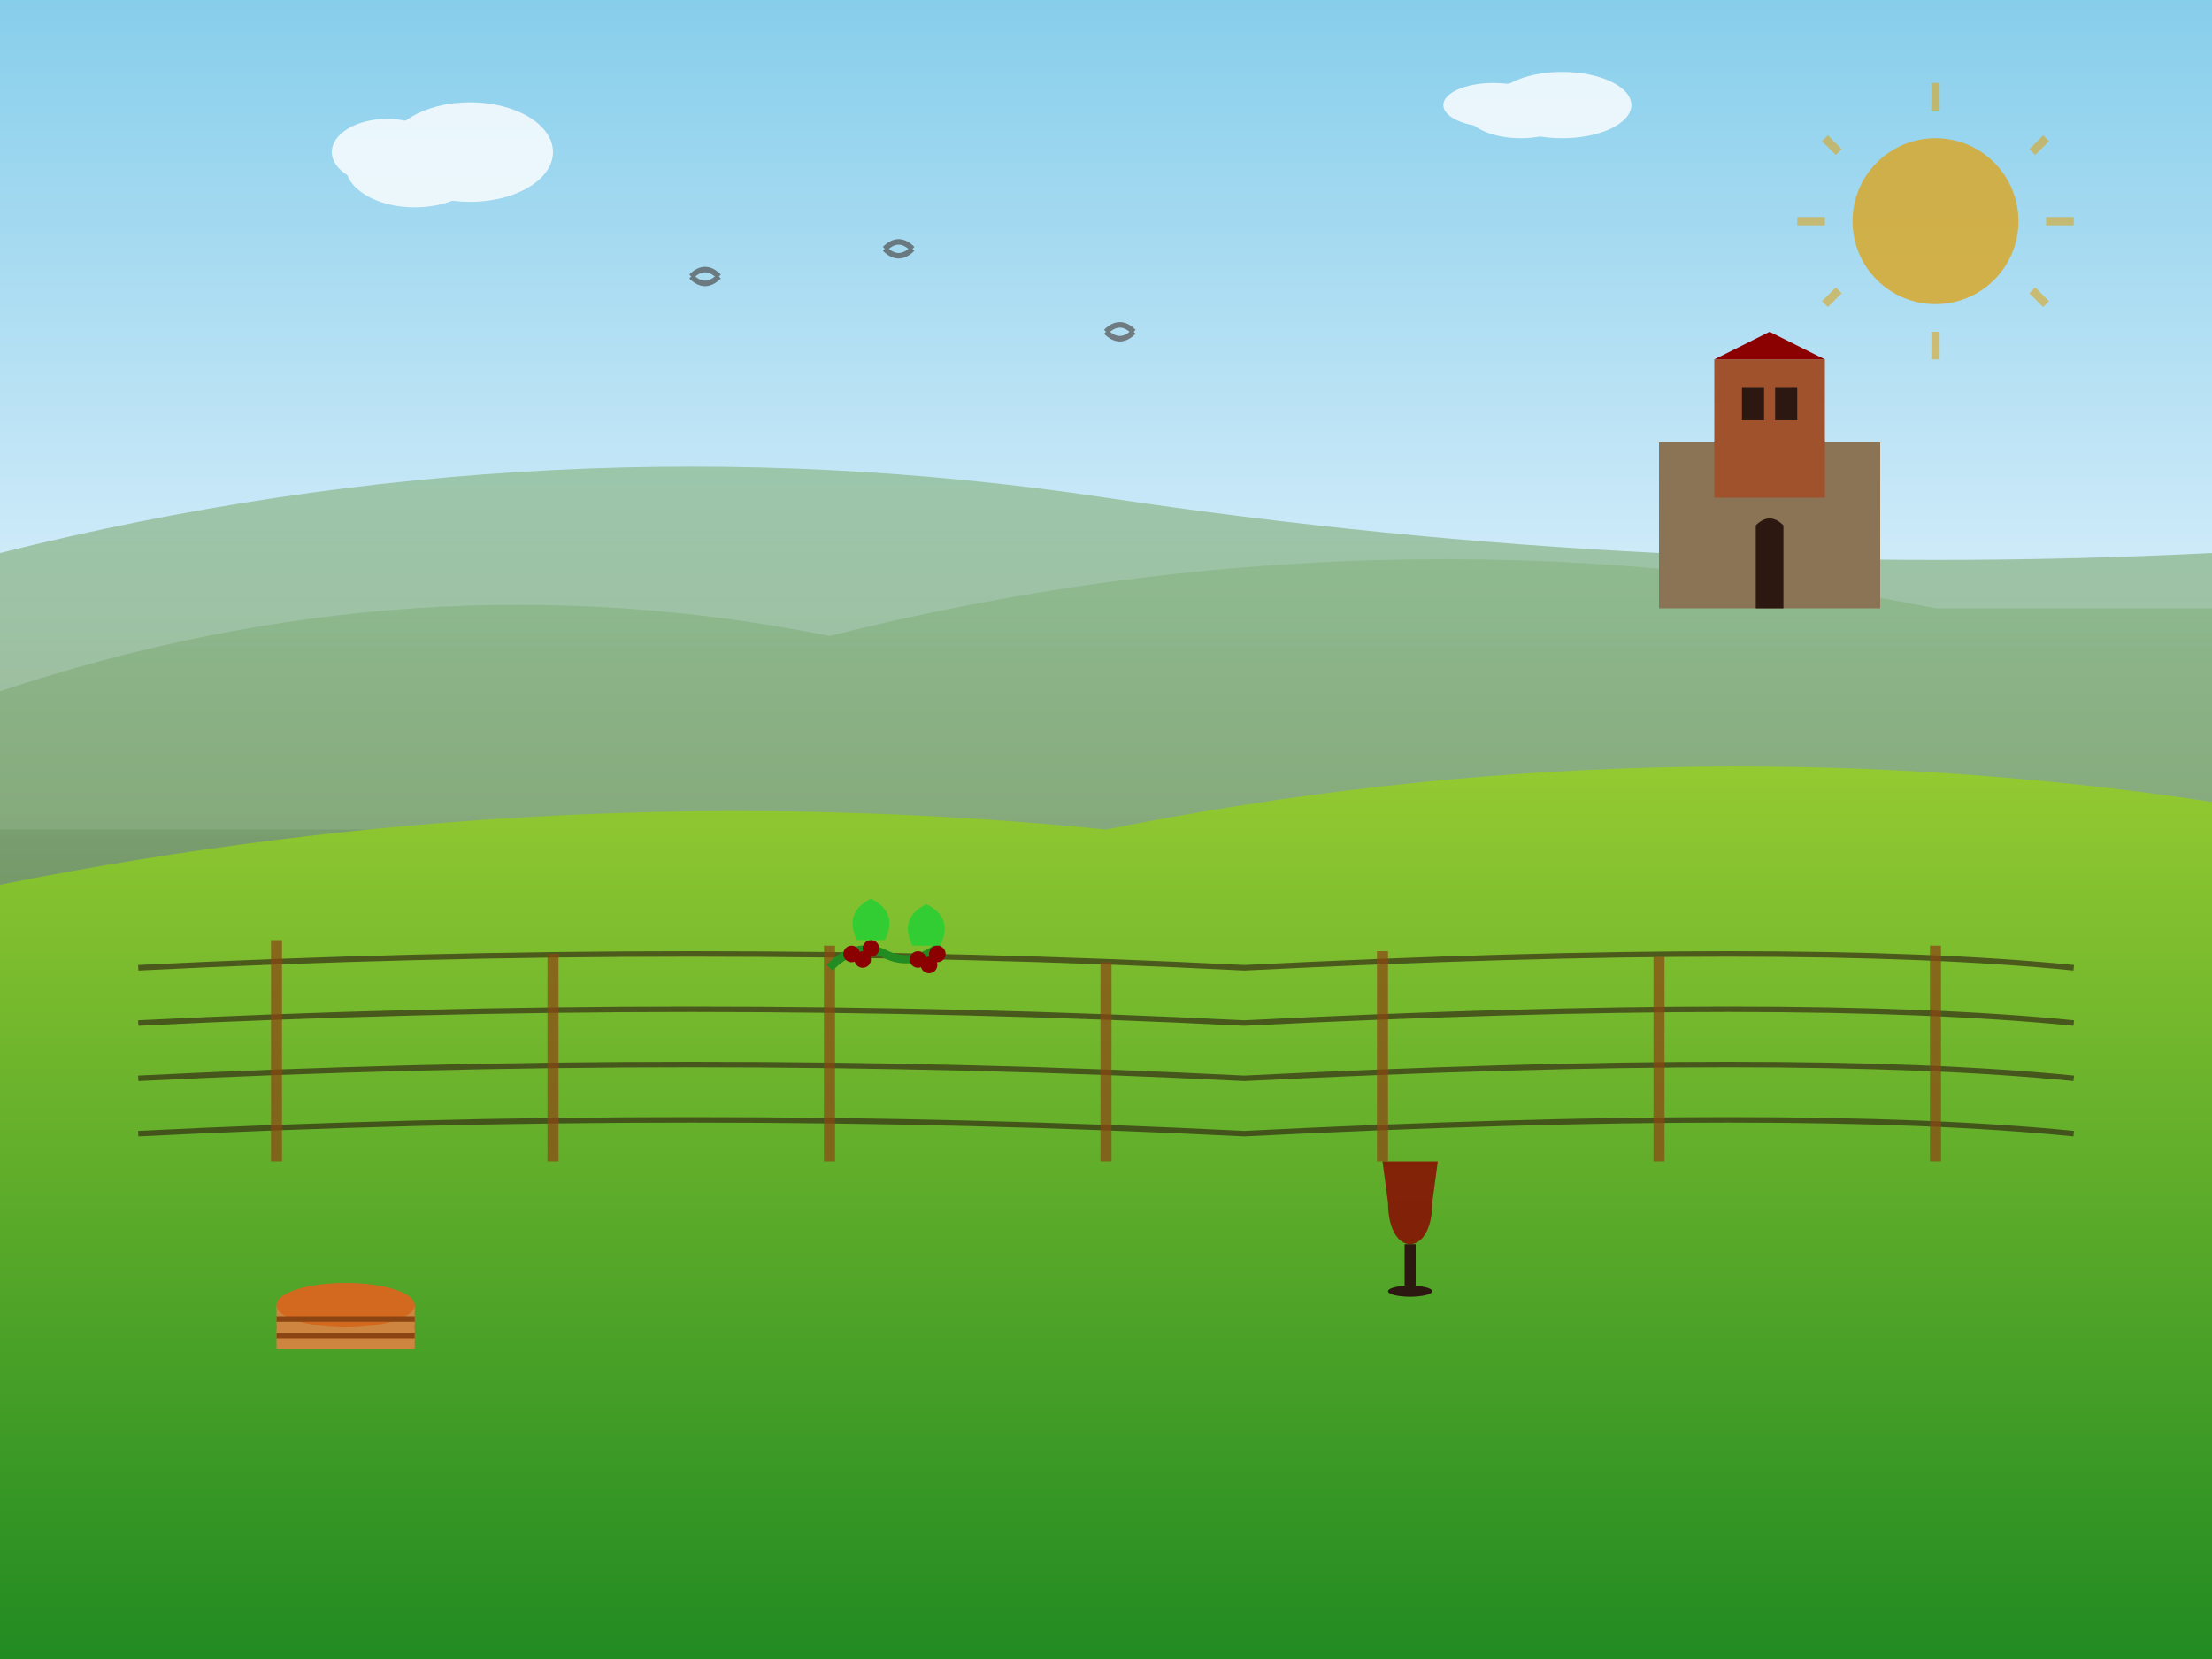 <svg xmlns="http://www.w3.org/2000/svg" viewBox="0 0 800 600" width="800" height="600">
  <rect x="0" y="0" width="800" height="600" fill="#333333" stroke="none"/>
  <defs>
    <linearGradient id="skyGradient" x1="0%" y1="0%" x2="0%" y2="100%">
      <stop offset="0%" style="stop-color:#87CEEB;stop-opacity:1" />
      <stop offset="100%" style="stop-color:#F0F8FF;stop-opacity:1" />
    </linearGradient>
    <linearGradient id="hillGradient" x1="0%" y1="0%" x2="0%" y2="100%">
      <stop offset="0%" style="stop-color:#8FBC8F;stop-opacity:1" />
      <stop offset="100%" style="stop-color:#556B2F;stop-opacity:1" />
    </linearGradient>
    <linearGradient id="vineyardGradient" x1="0%" y1="0%" x2="0%" y2="100%">
      <stop offset="0%" style="stop-color:#9ACD32;stop-opacity:1" />
      <stop offset="100%" style="stop-color:#228B22;stop-opacity:1" />
    </linearGradient>
  </defs>
  
  <!-- Sky background -->
  <rect width="800" height="300" fill="url(#skyGradient)"/>
  
  <!-- Distant hills -->
  <path d="M0 200 Q200 150 400 180 T800 200 L800 600 L0 600 Z" fill="url(#hillGradient)" opacity="0.7"/>
  
  <!-- Middle hills -->
  <path d="M0 250 Q150 200 300 230 Q500 180 700 220 L800 220 L800 600 L0 600 Z" fill="url(#hillGradient)" opacity="0.8"/>
  
  <!-- Foreground vineyard hills -->
  <path d="M0 320 Q200 280 400 300 Q600 260 800 290 L800 600 L0 600 Z" fill="url(#vineyardGradient)"/>
  
  <!-- Vineyard rows -->
  <g stroke="#2c1810" stroke-width="2" fill="none" opacity="0.6">
    <!-- Row 1 -->
    <path d="M50 350 Q250 340 450 350 Q650 340 750 350"/>
    <path d="M50 370 Q250 360 450 370 Q650 360 750 370"/>
    <path d="M50 390 Q250 380 450 390 Q650 380 750 390"/>
    <path d="M50 410 Q250 400 450 410 Q650 400 750 410"/>
  </g>
  
  <!-- Vine posts -->
  <g fill="#8B4513" opacity="0.7">
    <rect x="98" y="340" width="4" height="80"/>
    <rect x="198" y="345" width="4" height="75"/>
    <rect x="298" y="342" width="4" height="78"/>
    <rect x="398" y="348" width="4" height="72"/>
    <rect x="498" y="344" width="4" height="76"/>
    <rect x="598" y="346" width="4" height="74"/>
    <rect x="698" y="342" width="4" height="78"/>
  </g>
  
  <!-- Castle on hill -->
  <g transform="translate(600, 120)">
    <!-- Castle base -->
    <rect x="0" y="40" width="80" height="60" fill="#8B7355"/>
    <!-- Castle tower -->
    <rect x="20" y="10" width="40" height="50" fill="#A0522D"/>
    <!-- Tower top -->
    <polygon points="20,10 40,0 60,10" fill="#8B0000"/>
    <!-- Windows -->
    <rect x="30" y="20" width="8" height="12" fill="#2c1810"/>
    <rect x="42" y="20" width="8" height="12" fill="#2c1810"/>
    <!-- Gate -->
    <path d="M35 70 L35 100 L45 100 L45 70 Q40 65 35 70" fill="#2c1810"/>
  </g>
  
  <!-- Wine barrels -->
  <g transform="translate(100, 450)">
    <ellipse cx="25" cy="30" rx="25" ry="8" fill="#8B4513"/>
    <rect x="0" y="22" width="50" height="16" fill="#CD853F"/>
    <ellipse cx="25" cy="22" rx="25" ry="8" fill="#D2691E"/>
    <!-- Barrel bands -->
    <rect x="0" y="26" width="50" height="2" fill="#8B4513"/>
    <rect x="0" y="32" width="50" height="2" fill="#8B4513"/>
  </g>
  
  <!-- Grape vines decoration -->
  <g transform="translate(300, 350)">
    <!-- Vine stem -->
    <path d="M0 0 Q10 -10 20 -5 Q30 0 40 -8" stroke="#228B22" stroke-width="3" fill="none"/>
    <!-- Leaves -->
    <path d="M10 -10 Q5 -20 15 -25 Q25 -20 20 -10" fill="#32CD32"/>
    <path d="M30 -8 Q25 -18 35 -23 Q45 -18 40 -8" fill="#32CD32"/>
    <!-- Grapes -->
    <circle cx="8" cy="-5" r="3" fill="#8B0000"/>
    <circle cx="12" cy="-3" r="3" fill="#8B0000"/>
    <circle cx="15" cy="-7" r="3" fill="#8B0000"/>
    <circle cx="32" cy="-3" r="3" fill="#8B0000"/>
    <circle cx="36" cy="-1" r="3" fill="#8B0000"/>
    <circle cx="39" cy="-5" r="3" fill="#8B0000"/>
  </g>
  
  <!-- Wine glass silhouette -->
  <g transform="translate(500, 420)">
    <!-- Glass bowl -->
    <path d="M0 0 L20 0 L18 15 C18 25 14 30 10 30 C6 30 2 25 2 15 L0 0" 
          fill="#8B0000" opacity="0.8"/>
    <!-- Stem -->
    <rect x="8" y="30" width="4" height="15" fill="#2c1810"/>
    <!-- Base -->
    <ellipse cx="10" cy="47" rx="8" ry="2" fill="#2c1810"/>
  </g>
  
  <!-- Sun -->
  <circle cx="700" cy="80" r="30" fill="#DAA520" opacity="0.8"/>
  <g stroke="#DAA520" stroke-width="3" opacity="0.6">
    <line x1="700" y1="30" x2="700" y2="40"/>
    <line x1="740" y1="50" x2="735" y2="55"/>
    <line x1="750" y1="80" x2="740" y2="80"/>
    <line x1="740" y1="110" x2="735" y2="105"/>
    <line x1="700" y1="130" x2="700" y2="120"/>
    <line x1="660" y1="110" x2="665" y2="105"/>
    <line x1="650" y1="80" x2="660" y2="80"/>
    <line x1="660" y1="50" x2="665" y2="55"/>
  </g>
  
  <!-- Clouds -->
  <g fill="white" opacity="0.8">
    <ellipse cx="150" cy="60" rx="25" ry="15"/>
    <ellipse cx="170" cy="55" rx="30" ry="18"/>
    <ellipse cx="140" cy="55" rx="20" ry="12"/>
    
    <ellipse cx="550" cy="40" rx="20" ry="10"/>
    <ellipse cx="565" cy="38" rx="25" ry="12"/>
    <ellipse cx="540" cy="38" rx="18" ry="8"/>
  </g>
  
  <!-- Birds -->
  <g stroke="#2c1810" stroke-width="2" fill="none" opacity="0.5">
    <path d="M250 100 Q255 95 260 100"/>
    <path d="M250 100 Q255 105 260 100"/>
    
    <path d="M400 120 Q405 115 410 120"/>
    <path d="M400 120 Q405 125 410 120"/>
    
    <path d="M320 90 Q325 85 330 90"/>
    <path d="M320 90 Q325 95 330 90"/>
  </g>
</svg>

